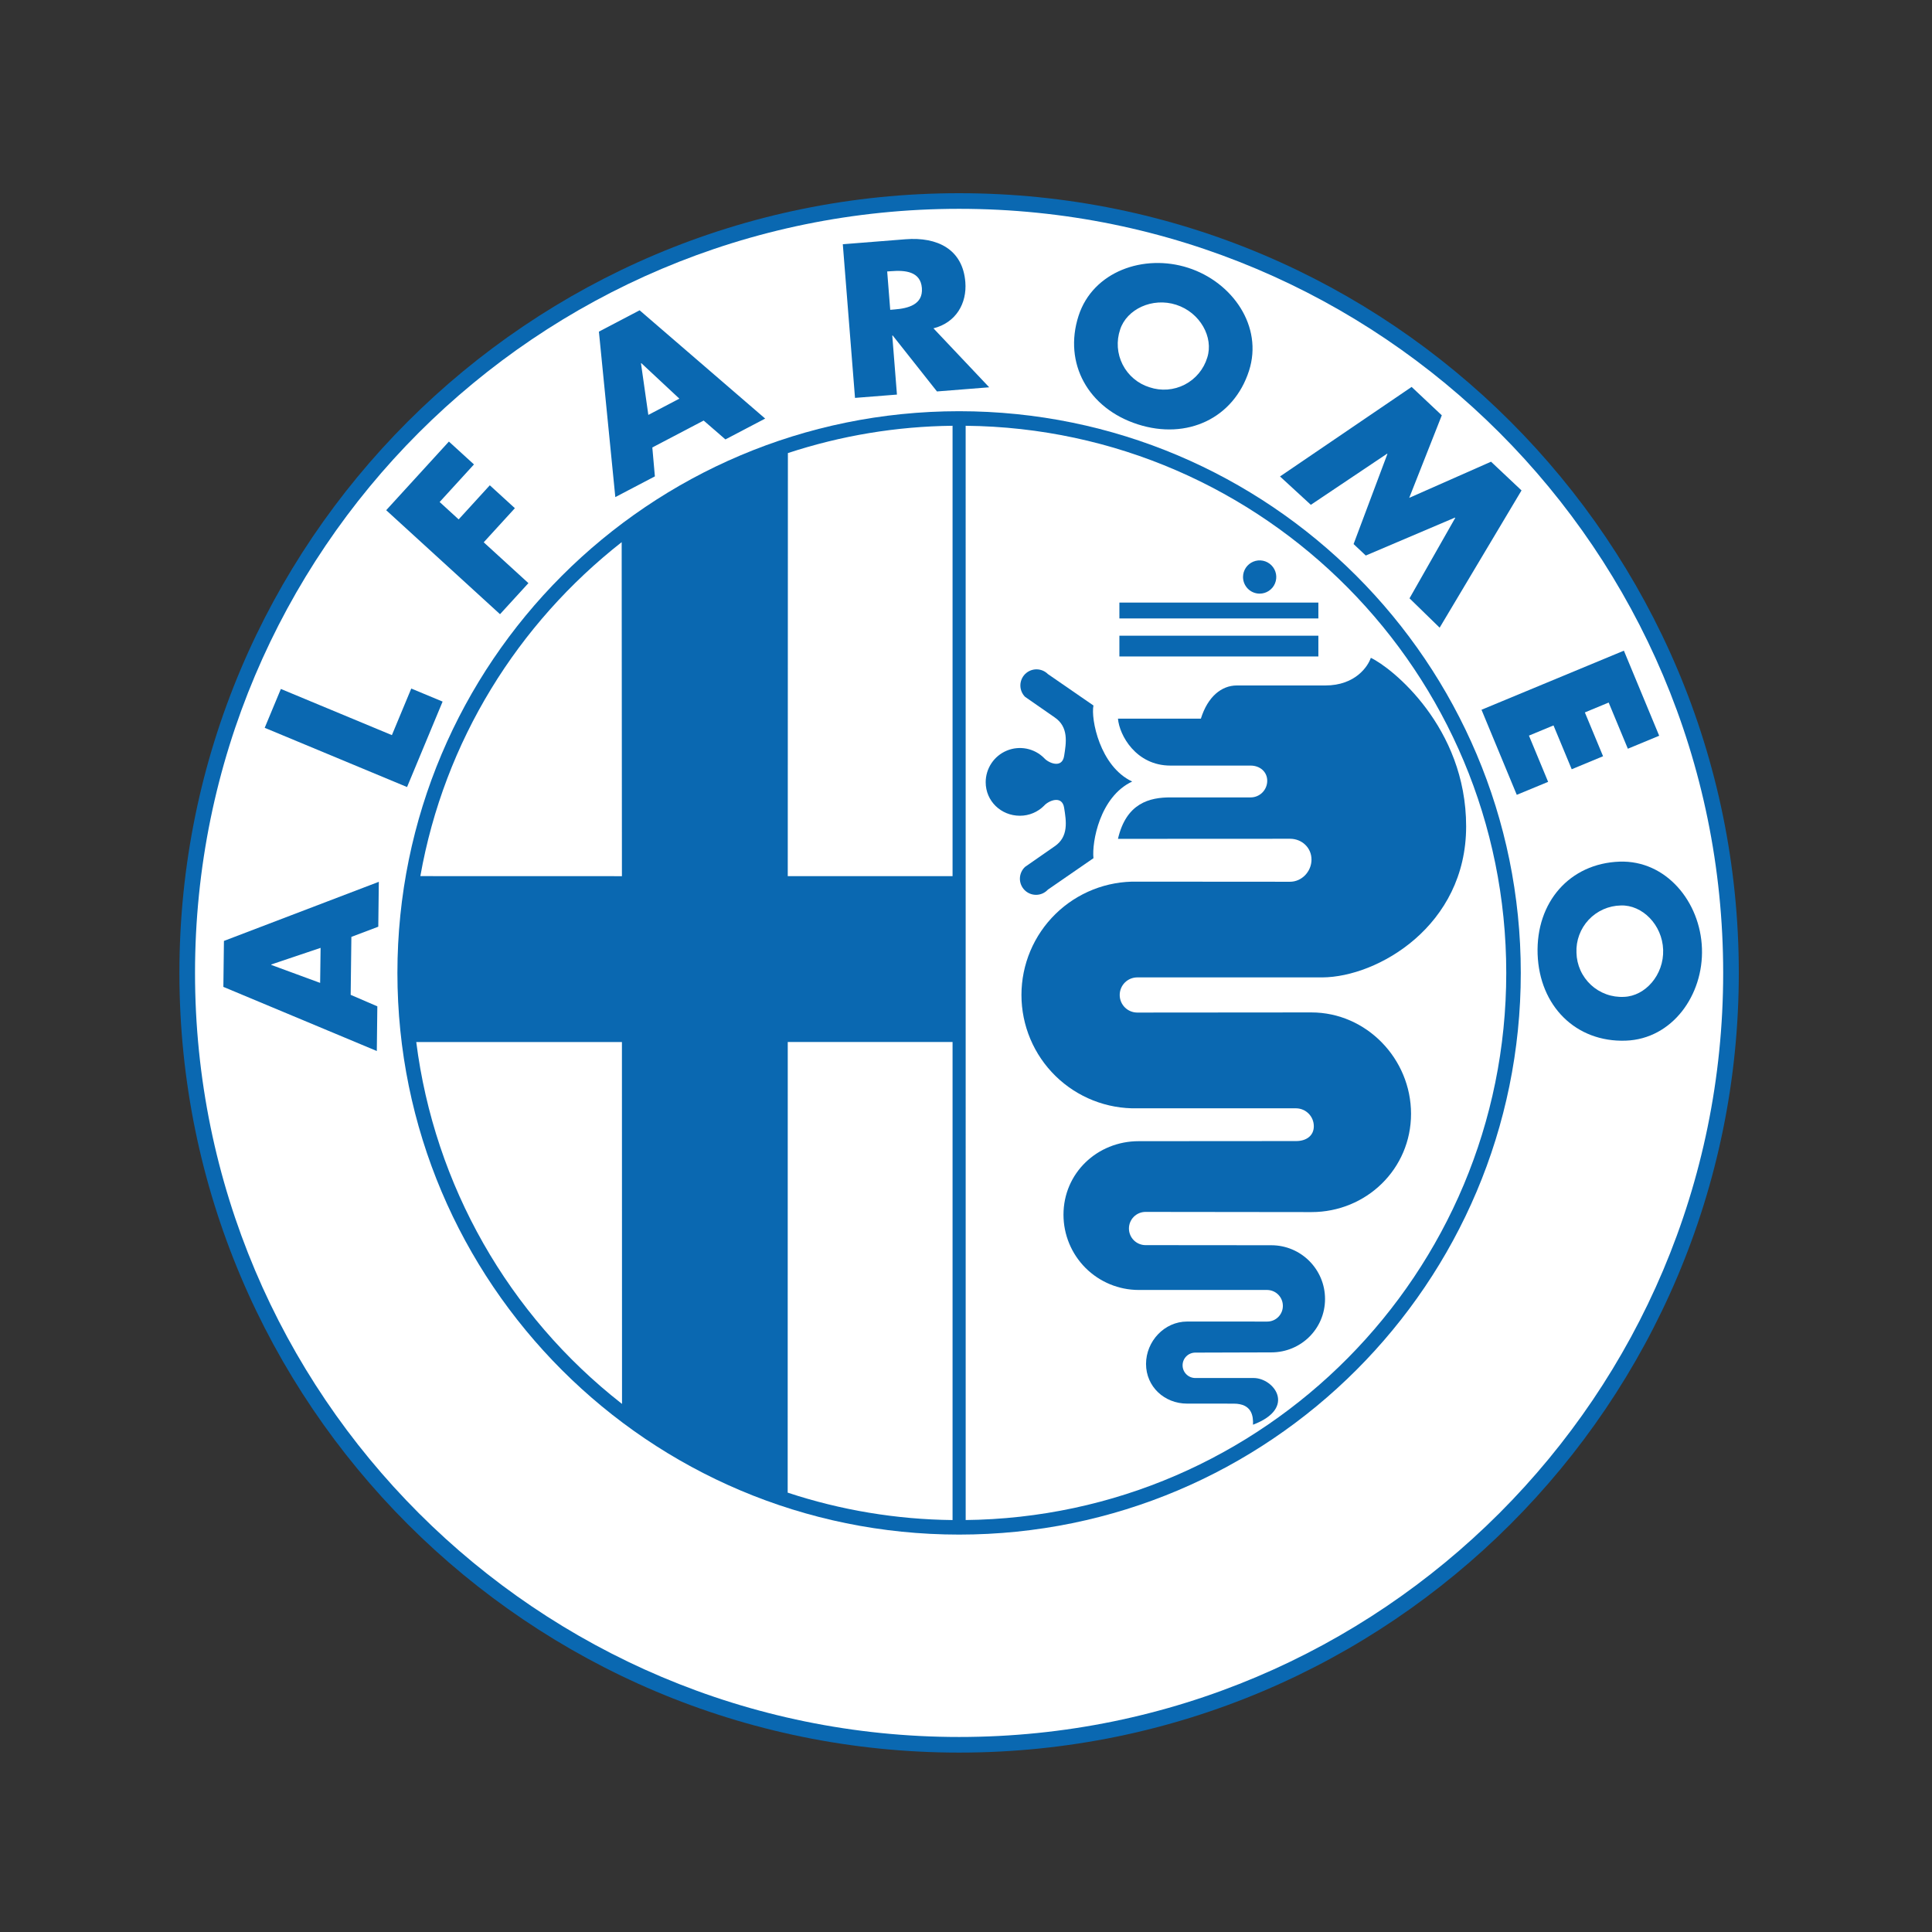 <svg width="140" height="140" viewBox="0 0 140 140" fill="none" xmlns="http://www.w3.org/2000/svg">
<rect x="0" y="0" width="140" height="140" fill="#333333" stroke="none"/>
<g clip-path="url(#clip0_305_3718)">
<path d="M69.501 127C100.705 127 126 101.705 126 70.499C126 39.297 100.705 14 69.501 14C38.297 14 13 39.297 13 70.501C13 101.705 38.297 127 69.501 127Z" fill="#0A68B1"/>
<path d="M69.501 125.868C100.079 125.868 124.868 101.079 124.868 70.501C124.868 39.921 100.081 15.132 69.501 15.132C38.921 15.132 14.132 39.921 14.132 70.501C14.132 101.077 38.921 125.868 69.501 125.868Z" fill="white"/>
<path d="M69.501 111.202C91.978 111.202 110.202 92.98 110.202 70.501C110.202 48.022 91.978 29.798 69.501 29.798C47.022 29.798 28.798 48.022 28.798 70.501C28.798 92.98 47.022 111.202 69.501 111.202ZM25.411 72.09L27.343 72.923L27.305 76.16L16.186 71.513L16.227 68.183L27.451 63.899L27.412 67.152L25.462 67.89L25.411 72.09ZM28.398 53.27L29.802 49.894L32.073 50.84L29.497 57.032L19.181 52.74L20.353 49.924L28.398 53.27Z" fill="#0A68B1"/>
<path d="M31.858 36.377L33.236 37.637L35.493 35.166L37.31 36.826L35.052 39.297L38.291 42.256L36.233 44.507L27.985 36.971L32.529 31.997L34.345 33.654L31.858 36.377ZM47.27 32.425L47.455 34.52L44.588 36.022L43.399 24.032L46.35 22.485L55.448 30.332L52.567 31.842L50.99 30.475L47.27 32.425ZM71.681 28.065L67.896 28.366L64.688 24.31L64.657 24.312L64.996 28.593L61.957 28.833L61.073 17.698L65.616 17.338C67.928 17.154 69.765 18.064 69.952 20.443C70.074 21.979 69.279 23.381 67.642 23.792L71.681 28.065ZM90.509 26.866C89.401 30.31 86.026 31.901 82.44 30.747C78.856 29.591 77.047 26.332 78.155 22.89C79.191 19.673 82.881 18.371 86.096 19.405C89.31 20.439 91.543 23.651 90.509 26.866ZM102.292 28.038L104.478 30.095L102.117 36.077L108.046 33.457L110.255 35.538L104.322 45.484L102.139 43.357L105.453 37.527L105.431 37.507L98.97 40.256L98.086 39.425L100.536 32.897L100.514 32.876L94.989 36.581L92.754 34.526L102.292 28.038ZM116.57 50.909L114.845 51.625L116.164 54.8L113.892 55.743L112.573 52.567L110.793 53.305L112.183 56.656L109.911 57.596L107.355 51.432L117.673 47.15L120.231 53.315L117.96 54.256L116.57 50.909ZM117.807 75.41C114.195 75.536 111.553 72.903 111.421 69.138C111.295 65.374 113.748 62.564 117.362 62.438C120.737 62.325 123.214 65.352 123.33 68.727C123.448 72.1 121.184 75.292 117.807 75.41Z" fill="#0A68B1"/>
<path d="M19.659 69.889V69.922L23.198 71.224L23.231 68.686L19.659 69.889ZM46.475 26.317L46.449 26.332L46.981 30.066L49.229 28.888L46.475 26.317ZM64.509 22.451L64.803 22.426C65.795 22.349 66.898 22.083 66.803 20.87C66.707 19.659 65.575 19.572 64.584 19.651L64.289 19.671L64.509 22.451ZM81.17 23.877C81.029 24.292 80.972 24.731 81.003 25.168C81.034 25.605 81.153 26.032 81.352 26.422C81.55 26.812 81.826 27.159 82.161 27.441C82.496 27.724 82.885 27.936 83.304 28.065C83.719 28.204 84.159 28.259 84.596 28.226C85.034 28.192 85.46 28.072 85.849 27.871C86.239 27.67 86.585 27.392 86.865 27.055C87.146 26.718 87.356 26.329 87.483 25.909C87.955 24.442 86.965 22.644 85.232 22.085C83.497 21.526 81.644 22.41 81.17 23.877ZM117.456 65.614C117.018 65.622 116.585 65.717 116.185 65.894C115.784 66.072 115.423 66.328 115.123 66.647C114.823 66.967 114.59 67.343 114.438 67.754C114.286 68.165 114.217 68.602 114.237 69.04C114.247 69.478 114.345 69.91 114.525 70.31C114.704 70.71 114.963 71.069 115.284 71.368C115.605 71.666 115.983 71.896 116.396 72.045C116.808 72.195 117.246 72.26 117.683 72.236C119.224 72.183 120.581 70.643 120.518 68.825C120.455 67.004 118.996 65.559 117.456 65.614ZM69.977 110.149L69.975 30.853C91.614 31.068 109.149 48.737 109.149 70.501C109.149 92.265 91.624 109.932 69.901 110.149H69.977ZM30.163 75.506C31.477 85.873 36.837 95.301 45.074 101.733L45.067 75.51H30.163V75.506ZM45.049 39.287L45.067 63.491L30.46 63.487C32.195 53.689 37.531 45.184 45.049 39.287ZM69.026 63.489H57.084L57.094 32.832C60.946 31.564 64.971 30.896 69.026 30.853V63.489ZM69.026 110.149C64.965 110.106 60.934 109.436 57.078 108.162L57.084 75.508H69.026V110.149Z" fill="white"/>
<path d="M81.115 47.569H95.534V46.067H81.115V47.569ZM81.115 44.816H95.534V43.666H81.115V44.816ZM91.279 43.017C91.517 43.017 91.75 42.947 91.948 42.814C92.147 42.682 92.301 42.494 92.392 42.274C92.483 42.053 92.507 41.811 92.461 41.578C92.414 41.344 92.299 41.129 92.131 40.961C91.962 40.792 91.748 40.677 91.514 40.631C91.28 40.584 91.038 40.608 90.818 40.699C90.598 40.791 90.409 40.945 90.277 41.143C90.145 41.341 90.074 41.574 90.074 41.813C90.075 42.132 90.202 42.438 90.427 42.664C90.653 42.89 90.96 43.017 91.279 43.017ZM86.022 101.711C84.376 101.711 83.046 100.48 83.046 98.836C83.046 97.196 84.376 95.764 86.022 95.764L91.828 95.766C92.455 95.766 92.961 95.258 92.961 94.63C92.962 94.327 92.844 94.036 92.632 93.82C92.419 93.603 92.13 93.48 91.828 93.476H82.515C81.069 93.475 79.683 92.9 78.66 91.878C77.638 90.855 77.064 89.468 77.064 88.022C77.064 85.013 79.504 82.694 82.515 82.694L93.928 82.686C94.634 82.686 95.204 82.317 95.204 81.615C95.206 81.274 95.073 80.946 94.834 80.702C94.595 80.458 94.27 80.318 93.928 80.313H82.416C81.322 80.337 80.234 80.143 79.216 79.741C78.199 79.339 77.271 78.738 76.489 77.973C75.707 77.208 75.085 76.294 74.661 75.286C74.237 74.277 74.018 73.194 74.018 72.1C74.018 71.006 74.237 69.923 74.661 68.914C75.085 67.906 75.707 66.992 76.489 66.227C77.271 65.462 78.199 64.861 79.216 64.459C80.234 64.057 81.322 63.863 82.416 63.887L93.48 63.895C94.339 63.895 95.036 63.148 95.036 62.288C95.036 61.426 94.339 60.78 93.48 60.78L81.012 60.786C81.613 58.184 83.316 57.781 84.815 57.783H90.623C90.781 57.784 90.938 57.753 91.084 57.692C91.23 57.632 91.363 57.543 91.475 57.431C91.587 57.319 91.676 57.186 91.736 57.04C91.797 56.894 91.828 56.737 91.828 56.578C91.828 55.916 91.289 55.477 90.623 55.477H84.815C82.314 55.477 81.113 53.275 81.012 52.076H87.02C87.52 50.472 88.522 49.672 89.623 49.672H96.031C98.234 49.672 99.134 48.27 99.335 47.669C100.837 48.37 106.242 52.675 106.242 59.884C106.242 67.094 99.835 70.798 95.828 70.826H82.412C82.074 70.826 81.75 70.96 81.511 71.199C81.272 71.438 81.138 71.762 81.138 72.1C81.138 72.438 81.272 72.762 81.511 73.001C81.75 73.24 82.074 73.374 82.412 73.374L95.028 73.364C99.016 73.364 102.249 76.725 102.249 80.711C102.249 84.7 99.016 87.833 95.028 87.833L83.011 87.819C82.692 87.819 82.386 87.946 82.16 88.171C81.934 88.397 81.807 88.703 81.807 89.023C81.807 89.342 81.934 89.648 82.16 89.874C82.386 90.1 82.692 90.227 83.011 90.227L92.124 90.235C94.274 90.235 96.017 91.978 96.017 94.13C96.017 96.284 94.274 97.999 92.124 97.999L86.616 98.015C86.372 98.015 86.138 98.112 85.965 98.284C85.792 98.457 85.695 98.691 85.695 98.935C85.695 99.18 85.792 99.414 85.965 99.586C86.138 99.759 86.372 99.856 86.616 99.856H90.846C92.323 99.862 93.975 102.038 90.797 103.241C90.824 102.615 90.722 101.713 89.395 101.713C88.075 101.715 86.022 101.711 86.022 101.711Z" fill="#0A68B1"/>
<path d="M82.042 56.633C79.689 57.735 79.114 61.036 79.236 62.188L75.934 64.466C75.827 64.582 75.698 64.675 75.555 64.74C75.411 64.805 75.256 64.84 75.099 64.843C74.942 64.846 74.785 64.818 74.639 64.759C74.493 64.701 74.36 64.613 74.249 64.502C74.137 64.39 74.05 64.258 73.991 64.112C73.932 63.966 73.903 63.809 73.906 63.652C73.909 63.495 73.944 63.339 74.009 63.196C74.073 63.052 74.166 62.923 74.282 62.816L76.409 61.337C77.46 60.636 77.261 59.486 77.111 58.535C76.962 57.584 75.96 58.033 75.658 58.385C75.211 58.834 74.591 59.112 73.906 59.112C72.537 59.112 71.427 58.052 71.427 56.682C71.427 56.192 71.573 55.713 71.845 55.306C72.117 54.898 72.504 54.581 72.957 54.393C73.41 54.205 73.908 54.156 74.388 54.251C74.869 54.347 75.311 54.582 75.658 54.929C75.958 55.28 76.962 55.731 77.111 54.778C77.261 53.827 77.46 52.675 76.409 51.974L74.282 50.497C74.174 50.389 74.088 50.26 74.029 50.118C73.97 49.976 73.94 49.824 73.94 49.671C73.94 49.518 73.97 49.366 74.029 49.224C74.088 49.082 74.174 48.953 74.282 48.845C74.391 48.737 74.519 48.651 74.661 48.592C74.803 48.533 74.955 48.503 75.108 48.503C75.261 48.503 75.413 48.533 75.555 48.592C75.697 48.651 75.826 48.737 75.934 48.845L79.236 51.123C79.037 52.078 79.689 55.532 82.042 56.633Z" fill="#0A68B1"/>
</g>
<defs>
<clipPath id="clip0_305_3718">
<rect width="113" height="113" fill="white" transform="translate(13 14)"/>
</clipPath>
</defs>
</svg>
